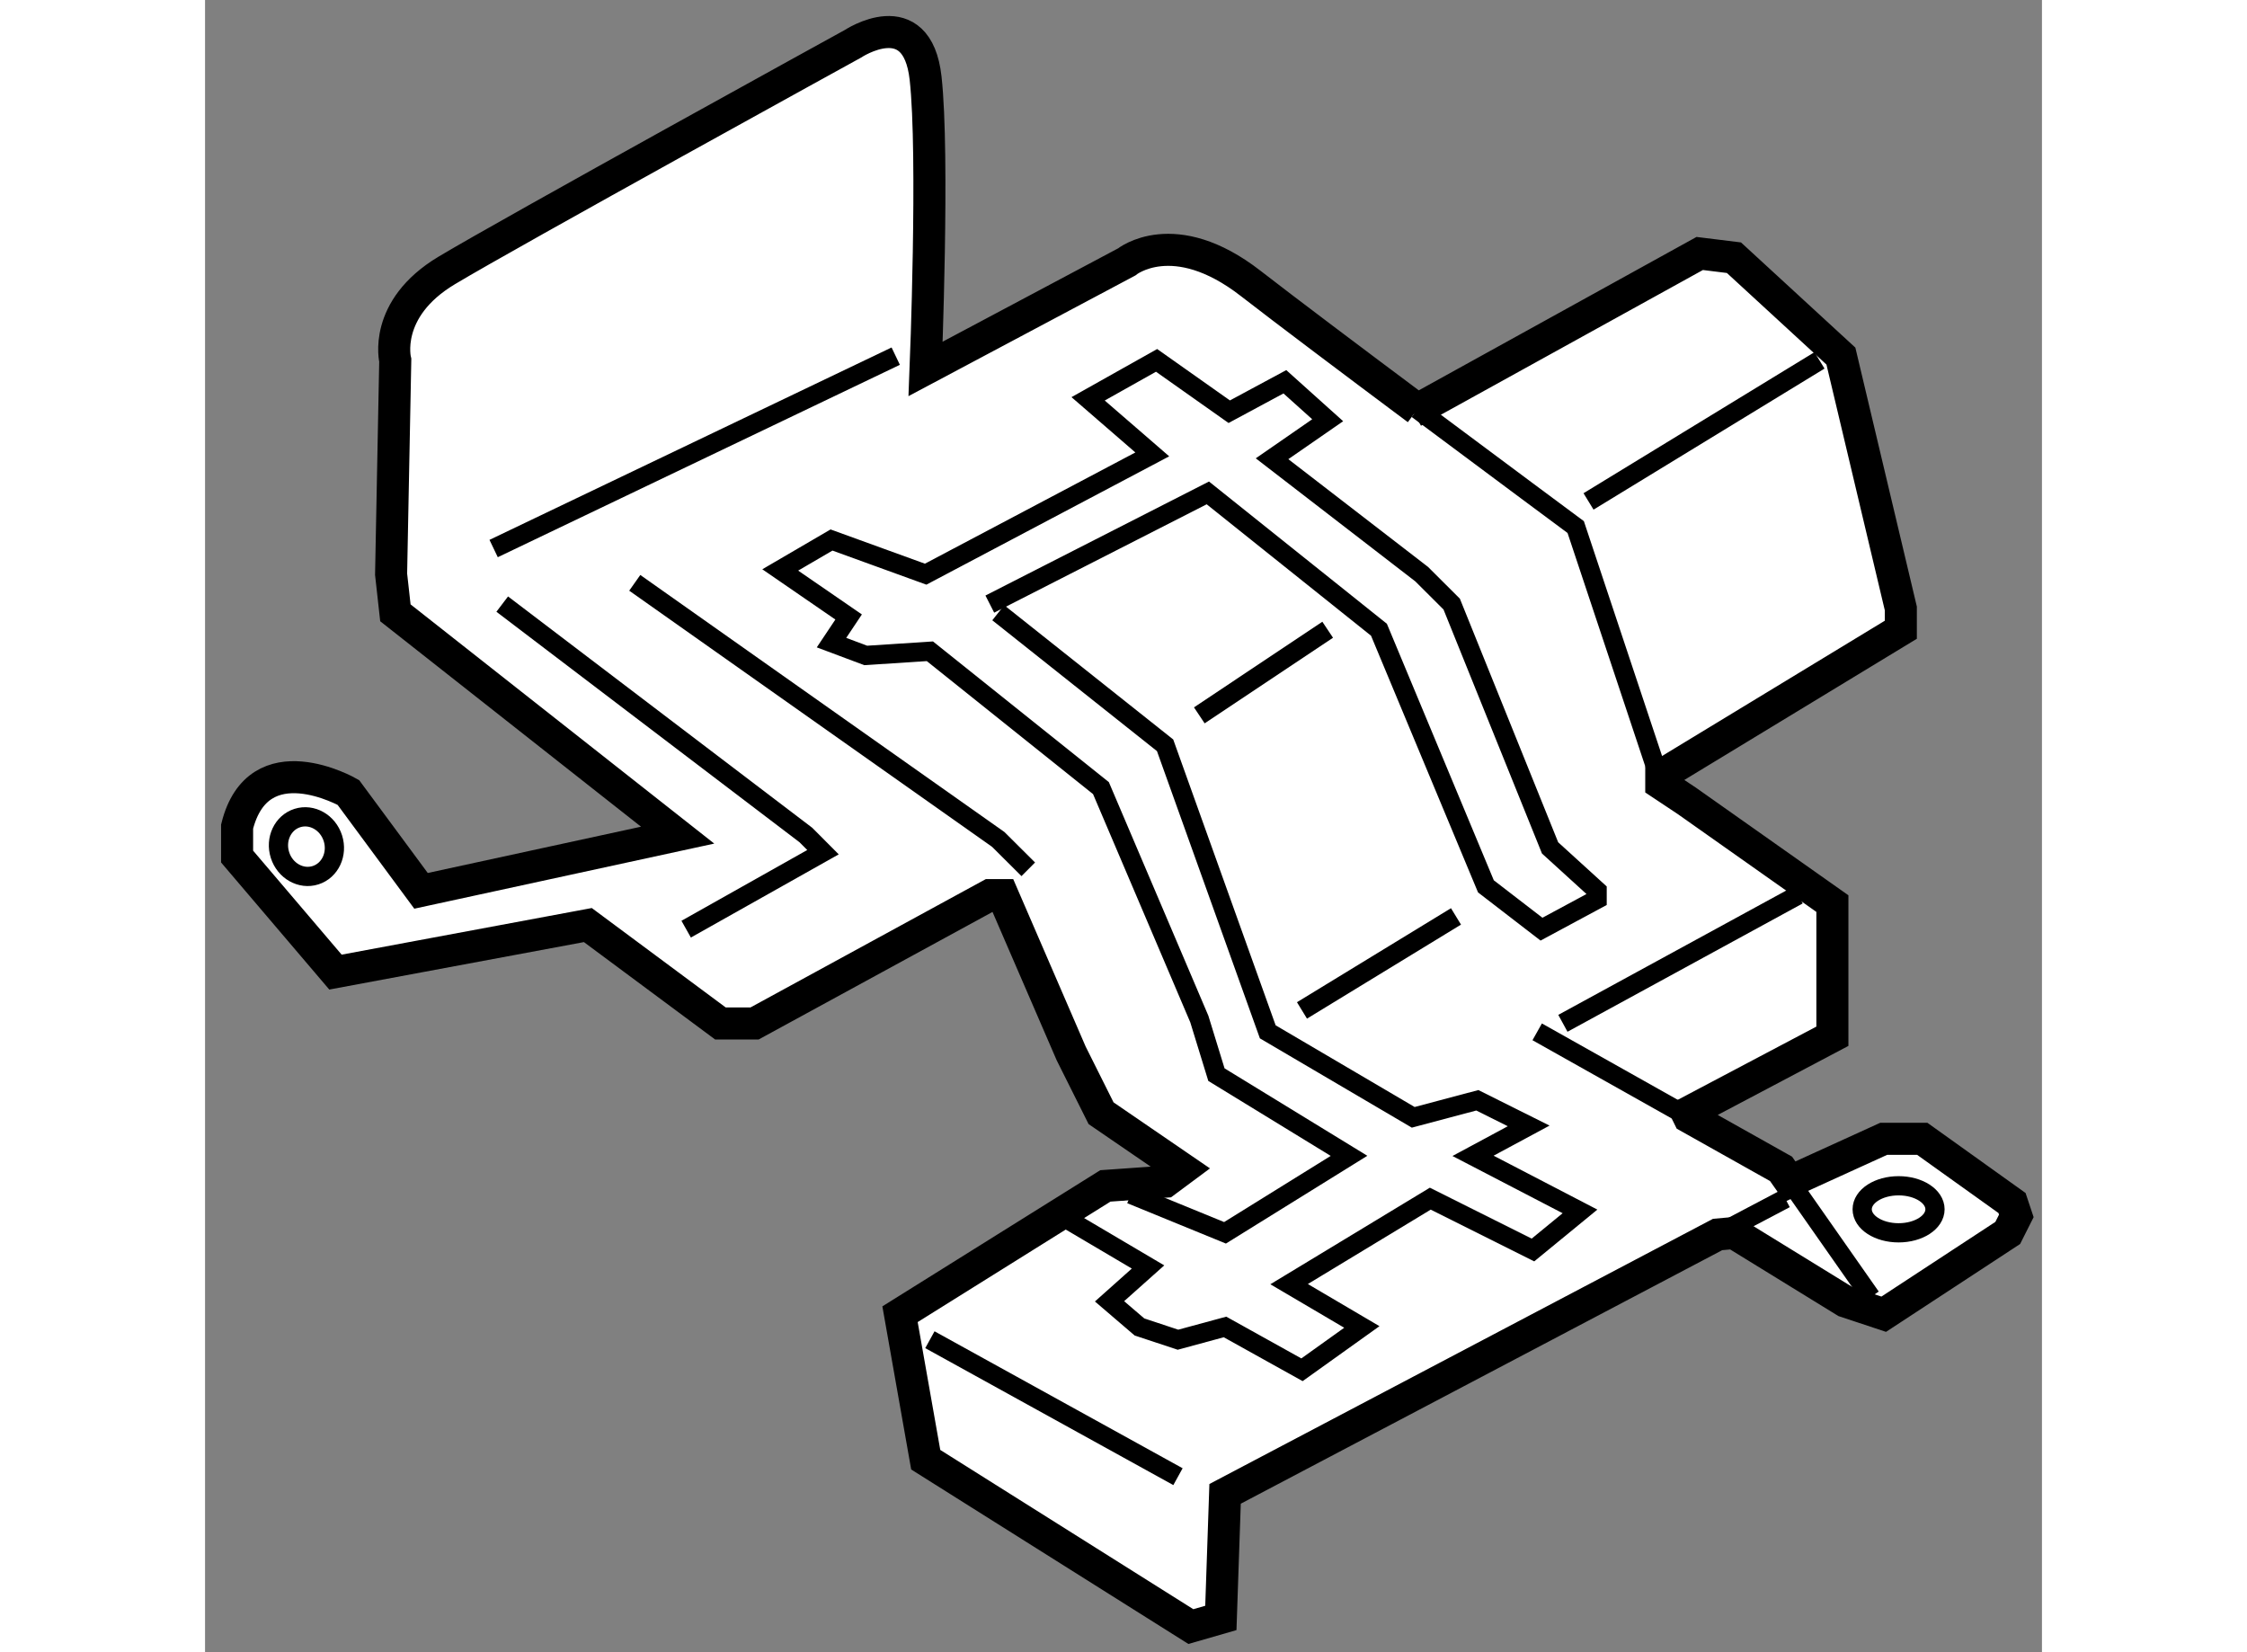 <?xml version="1.0" encoding="utf-8"?>
<!-- Generator: Adobe Illustrator 15.1.0, SVG Export Plug-In . SVG Version: 6.00 Build 0)  -->
<!DOCTYPE svg PUBLIC "-//W3C//DTD SVG 1.1//EN" "http://www.w3.org/Graphics/SVG/1.1/DTD/svg11.dtd">
<svg version="1.1" xmlns="http://www.w3.org/2000/svg" xmlns:xlink="http://www.w3.org/1999/xlink" x="0px" y="0px" width="244.8px"
	 height="180px" viewBox="11.148 100.377 28.662 25.78" enable-background="new 0 0 244.8 180" xml:space="preserve">
	
<rect x="11.148" y="100.377" width="28.662" height="25.78" fill="#808080" stroke="none"/>
	
<g><path fill="#FFFFFF" stroke="#000000" stroke-width="0.5" d="M30,106.801l4.47-2.469l0.534,0.066l1.669,1.535l0.935,3.938v0.332
			l-3.738,2.27v0.135l0.4,0.266l2.27,1.602v1.535v0.535l-2.27,1.199l0.031,0.063l1.438,0.807l0.14,0.199l0.134-0.063l1.328-0.605
			h0.601l1.401,1.002l0.067,0.201l-0.134,0.266l-1.935,1.268l-0.6-0.199l-1.736-1.068l-0.256,0.023l-7.685,4.047l-0.066,1.936
			l-0.468,0.135l-4.137-2.604l-0.401-2.27l3.204-2.002l0.934-0.066l0.268-0.199l-1.269-0.869l-0.467-0.934l-1.068-2.469h-0.2
			l-3.671,2.002h-0.534l-2.068-1.535l-3.938,0.734l-1.535-1.803v-0.467c0.333-1.334,1.736-0.533,1.736-0.533l1.134,1.535
			l4.004-0.869l-4.404-3.469l-0.067-0.602L14.116,106c0,0-0.201-0.801,0.801-1.402c1-0.6,6.339-3.537,6.339-3.537
			s1.001-0.666,1.135,0.535s0,4.537,0,4.537l3.136-1.668c0,0,0.734-0.6,1.936,0.334c0.533,0.414,1.59,1.209,2.602,1.965L30,106.801z
			"></path><ellipse fill="none" stroke="#000000" stroke-width="0.3" cx="37.573" cy="119.246" rx="0.568" ry="0.367"></ellipse><ellipse transform="matrix(0.953 -0.304 0.304 0.953 -33.935 9.259)" fill="none" stroke="#000000" stroke-width="0.3" cx="12.748" cy="113.54" rx="0.433" ry="0.468"></ellipse><line fill="none" stroke="#000000" stroke-width="0.3" x1="34.748" y1="119.637" x2="35.805" y2="119.08"></line><path fill="none" stroke="#000000" stroke-width="0.3" d="M33.869,112.607l-1.334-4.006c0,0-1.199-0.889-2.47-1.838"></path><line fill="none" stroke="#000000" stroke-width="0.3" x1="35.878" y1="118.813" x2="37.14" y2="120.615"></line><line fill="none" stroke="#000000" stroke-width="0.3" x1="31.934" y1="116.477" x2="34.3" y2="117.807"></line><line fill="none" stroke="#000000" stroke-width="0.3" x1="35.872" y1="118.813" x2="36.012" y2="118.75"></line><line fill="none" stroke="#000000" stroke-width="0.3" x1="32.735" y1="108.201" x2="36.339" y2="106"></line><line fill="none" stroke="#000000" stroke-width="0.3" x1="15.651" y1="108.936" x2="21.925" y2="105.934"></line><polyline fill="none" stroke="#000000" stroke-width="0.3" points="15.785,109.803 20.523,113.406 20.79,113.674 18.655,114.875 
					"></polyline><polyline fill="none" stroke="#000000" stroke-width="0.3" points="24.393,119.279 25.862,120.146 25.261,120.682 25.728,121.082 
			26.329,121.281 27.063,121.082 28.264,121.75 29.198,121.082 28.063,120.414 30.266,119.08 31.868,119.881 32.602,119.279 
			30.933,118.412 31.801,117.945 31,117.545 30,117.811 27.73,116.477 26.128,112.006 23.525,109.938 		"></polyline><line fill="none" stroke="#000000" stroke-width="0.3" x1="22.458" y1="121.281" x2="26.329" y2="123.418"></line><line fill="none" stroke="#000000" stroke-width="0.3" x1="32.335" y1="116.344" x2="36.005" y2="114.342"></line><polyline fill="none" stroke="#000000" stroke-width="0.3" points="17.853,109.471 23.525,113.475 23.993,113.941 		"></polyline><polyline fill="none" stroke="#000000" stroke-width="0.3" points="25.594,119.012 27.063,119.613 28.998,118.412 26.929,117.145 
			26.662,116.277 25.127,112.674 22.458,110.539 21.457,110.604 20.923,110.404 21.19,110.004 20.123,109.27 20.923,108.803 
			22.392,109.336 25.928,107.467 24.927,106.6 25.995,106 27.129,106.801 27.997,106.334 28.665,106.934 27.797,107.535 
			30.132,109.336 30.6,109.803 32.135,113.607 32.869,114.275 32.869,114.408 32.001,114.875 31.134,114.207 29.465,110.203 
			26.795,108.068 23.393,109.803 		"></polyline><line fill="none" stroke="#000000" stroke-width="0.3" x1="26.662" y1="111.539" x2="28.665" y2="110.203"></line><line fill="none" stroke="#000000" stroke-width="0.3" x1="28.264" y1="116.143" x2="30.667" y2="114.676"></line></g>


</svg>